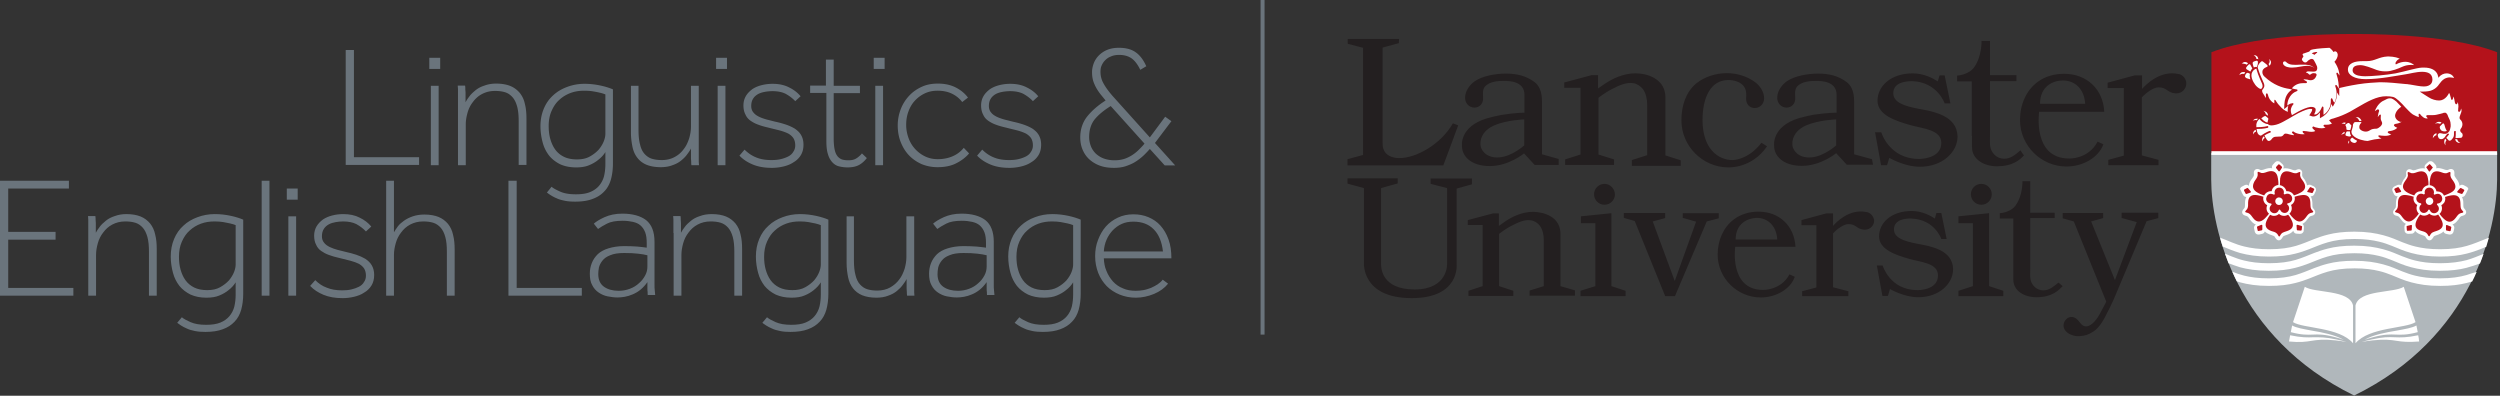 <svg version="1.1" id="Layer_1" xmlns="http://www.w3.org/2000/svg" x="0" y="0" viewBox="0 0 1124.5 178" preserveAspectRatio="xMinYMid meet" xml:space="preserve"><rect x="0" y="0" width="1124.5" height="178" fill="#333333" stroke="none"/><style>.st1{fill:#b4121b}.st2{fill:#fff}.st4{fill:#6a747c}</style><path d="M1123.2 68.8v11.9c0 22.1-10.9 71.1-64.3 97.2-53.4-26.1-64.3-75.1-64.3-97.2V68.8h128.6z" fill="#b0b7bb"/><path class="st1" d="M1058.9 15.3s41.9-.6 64.3 8.2v45.3H994.7V23.5c22.3-8.8 64.2-8.2 64.2-8.2"/><path class="st2" d="M1008.6 28.6c-.1 0-.2 0-.3.1.1-.1.2-.3.4-.4.3-.2.6-.4 1.1-.4.4 0 .9.1 1.4.6-.1 0-.2.1-.2.2-.2.1-.3.3-.5.4-.2-.2-.6-.4-1.3-.4-.2-.2-.4-.2-.6-.1zm1.3 3.9c-.3-.1-.6-.1-.9-.1-.7 0-1.1.3-1.4.7-.2.3-.3.5-.4.7.1-.1.2-.1.3-.2.5-.3.9-.4 1.3-.4.2 0 .4 0 .6.1.2-.4.5-.7.5-.8zm.5-2.2c0 .1-.1.1-.1.1V30.7c0 .2.1.4.3.5.4.2 1.1.7 1.6 1 .2-.5.5-1 .9-1.4l-.9-1.7-.1-.1c-.1-.1-.2-.1-.3-.1-.1 0-.3 0-.4.2-.5.4-.8.9-1 1.2zm3.2 29c-.2.4-.2.8-.2 1.1v.1c0-.1.1-.1.1-.2.3-.6.8-1 1.3-1.1-.1-.3-.1-.6-.2-.8-.6.2-.8.6-1 .9zm1.7-20.2c.8.7 1.3.9 1.6.9.2 0 .3-.1.4-.2.1-.1.2-.3.3-.5.1-.2.1-.4.1-.6 0-.4-.1-.8-.2-1-.1-.2-2-4.4-2.4-6.1-.1-.2-.1-.5-.1-.6l-.1-.1h-.1c-.1 0-.3.1-.5.2-1.1.7-1.6 1.7-1.6 2.8 0 1.9 1.5 4.3 2.6 5.2zm-3.3-5.7v-.2c0-.1-.7-.4-.8-.4-.3-.1-.6 0-.8.2-.2.2-.6.8-.6 1.3 0 .2 0 .3.2.5.1.1.3.3.6.4.6.2 1.1.3 1.6.5-.2-.6-.3-1.3-.3-1.9.1-.2.1-.3.1-.4zm2.9-6.9h.2c.3 0 .6.1.7.2-.1-.8-.4-1.3-.7-1.5-.4-.3-.8-.4-1.2-.4h-.2c.1.1.2.1.3.2.7.5.9 1.1.9 1.5zm-1.6 2.3c.1.3.1.5.2.8 0 .1.3.8.3.8s.1 0 .1-.1c.3-.2.5-.2.8-.2.1 0 .3 0 .4.1.1-.2.2-.5.3-.8.1-.3.2-.7.2-.9v-.4c0-.2 0-.4-.1-.6-.1-.1-.2-.2-.5-.2-.1 0-.2 0-.4.1-.5.1-1.1.3-1.3.7-.1.1-.1.4 0 .7zm7.6.8c.4-.6.6-1.1.6-1.5 0-.5-.2-.8-.4-1.1-.1-.2-.3-.3-.4-.4 0 .1 0 .2.1.3 0 .2.1.4.1.6 0 .7-.3 1.1-.5 1.3.1.3.3.5.5.8zm14.5-2.9c0-.3.2-.6.3-.7.2-.3.5-.5.3-.9-.1-.2-.3-.3-.3-.6 0-.1.1-.2.2-.3.1-.1.3-.2.5-.2.6-.2 2.3-.8 2.3-.8.2-.2.2-.3.4-.5s.6-.4 1.3-.5c1.8-.4 6.8-.7 7.3-.7.1 0 .3.1.5.3.3.2.6.6.9.9.1.2.2.3.3.4.1.1.1.2.1.2l.1.1.1-.1s.1-.1.2-.1.2-.1.4-.1.4 0 .6.2c.2.1.4.4.5.8.1.2.1.4.1.6 0 1.2-.8 2.4-1.4 3l-.1.1.1.1c1.9 2.7 2.2 5.3 2.2 6.1l-.6-.9s-.1-.1-.1-.2c-.1-.1-.2-.2-.3-.2h-.1c-.1 0-.2 0-.2.1-.1.1-.1.2-.1.3 0 .1 0 .2.1.4.8 2.4 1 4.9 1 6.3v.1c-.3-.5-.8-1.3-.8-1.3-.2-.3-.3-.4-.5-.4-.1 0-.2 0-.2.1-.1.1-.1.2-.1.3v.2c.4 1.1.6 2.2.6 3.1 0 1.3-.3 2.4-.5 3.2-.1.4-.3.7-.4.9 0 .1-.1.1-.1.2-.1-.1-.2-.3-.3-.4-.2-.3-.4-.8-.5-1.1-.1-.2-.1-.3-.2-.4-.1-.1-.2-.1-.3-.1-.1 0-.2.1-.2.2s-.1.2-.1.3V45.6c0 2.2-.9 3.7-1.7 4.7-.4.5-.9.8-1.2 1.1-.2.1-.3.2-.4.2v-3.1c0-.1 0-.3-.1-.4-.1-.1-.2-.2-.3-.2-.1 0-.1 0-.2.1s-.1.1-.1.2c-.6 1.4-1.2 2.3-1.8 2.7-.5.5-1 .6-1.3.6-.2 0-.3 0-.4-.1.1-.1.2-.3.3-.6.2-.4.4-.9.4-1.4 0-.3-.1-.7-.4-.9-.3-.2-.7-.4-1.4-.4h-.6c-1.5.2-3.6 1.1-5.3 2-1.5.8-2.7 1.5-3 1.7-.3-.7-.5-1.4-.5-2 0-.9.3-1.6.5-2 .1-.2.3-.4.4-.6l.1-.1.1-.1c.1-.1.1-.2.1-.3 0-.1 0-.2-.1-.2-.1-.1-.2-.1-.3-.1-.8.1-1.3.3-1.7.6-.3.2-.5.4-.7.5.1-2.4 1-3.9 1.9-4.9.9-1 1.9-1.4 2.2-1.5.2-.1.3-.2.4-.2.1-.1.1-.2.1-.3v-.1c0-.1-.1-.1-.1-.2-.1-.1-.3-.1-.4-.1 0 0-.5-.1-1.1-.2-.3-.1-.5-.1-.7-.2-.1 0-.1 0-.2-.1 1.6-2 3.8-2.3 5-2.3h1.2c.2 0 .3 0 .4-.1.1-.1.2-.2.2-.3 0-.1-.1-.2-.1-.3l-.1-.1c-.1 0-.3-.2-.9-.5-.2-.1-.3-.2-.4-.3l-.1-.1h.7c.4 0 .8.1 1 .1.6.2 1.1.3 1.5.3.8 0 1.4-.3 1.8-.7.4-.4.6-.8.7-1.1.1-.2.2-.4.2-.6 0-.4-.2-.6-.5-.7-.2 0-.5-.1-.8-.1-.4 0-.8.1-1.2.4-.2.2-.4.3-.5.3h-.2l-.8-.7c-.3-.1-.5-.2-.6-.2l-.1-.1v-.1l.1-.1c.4-.3.7-.3 1-.3.4 0 .9.1 1.8.1h.5c.7 0 1.1-.2 1.3-.5.2-.3.3-.7.3-1 0-.4-.1-.8-.1-.8s-.5-1.3-1.4-2.8c-.2-.4-.6-.6-1-.6-.5 0-1 .3-1.4.6-.4.3-.6.5-.6.6-.3.3-.6.4-.9.4-.3 0-.6-.1-.9-.4-.4-.4-.6-.7-.6-1zm4.8-2.5c.2.1.5.2.7.4l.1.1.1-.1s.3-.2.6-.5c.1-.1.6-.4.6-.6 0-.3-1.4 0-1.6.1-.2.1-.4.1-.5.2-.1 0-.1.1-.1.1h-.1c-.4.2.1.2.2.3zm-24.4 7.1c.3 1.2 1.5 4 2.1 5.3.2.4.3.7.3.7s.3.6.3 1.3c0 .3-.1.7-.3 1-.3.4-.5.7-.5.7s0 .1-.1.1c-.1.1-.1.3-.1.5s.1.5.2.8c0 0 .2.4.5.8s.6 1 .7 1.2c.1.1.1.2.2.2l.1.1v-.1-.4-.2-.9c0-.2.2-.4.4-.4s.3.1.4.3c.1.2.1.6.3.9v.1c0 .1.1.2.1.3.1.3.3.6.5 1 .5.7 1.2 1.5 2.1 1.9v-.3-.9-.1-.2c0-.1.1-.1.2-.1s.1 0 .2.1c.1 0 .1.1.1.1l.1.1s.1.1.1.2c.1.1.2.3.4.6.3.5.8 1.1 1.4 1.7 1 1.2 2.4 2.3 3.6 2.6-.1-.3-.1-.7-.1-1 0-.7.1-1.3.4-1.9l-.3.3-1.7 1.4.1-2.2c.1-2.2.8-4.1 2.1-5.5.4-.4.9-.8 1.4-1.1-.2 0-.4-.1-.5-.1-.1 0-.2 0-.2-.1l-.5-.1c-2.9-.4-7.2-1.7-11.2-5.5-.5-.4-1-1.2-1-2.1 0-.4.1-.9.5-1.3.3-.4.9-.8 1.7-1.1l.1-.1c.1-.1.1-.1.1-.2s-.1-.4-.6-.8c-.7-.5-1.1-.9-1.4-1.1-.3-.2-.5-.3-.5-.3s-.2 0-.4.2c-.4.3-1.6 1.4-1.6 2.7.2.5.2.7.3.9zm4.5 22.3c0-.2 0-.4-.3-.6-.2-.2-.5-.4-.7-.6-.2-.1-.3-.2-.3-.2h-.1c-.1 0-.2 0-.4.1 0 0-.1 0-.2.1-.1 0-.2.1-.3.2-.2.1-.5.3-.9.6l.2.2c.4.5 1 1 1.7 1.4.3.2.7.3 1 .3v-.4c.1-.6.3-1.1.3-1.1zm-5.2-.2c-.6 0-1.1.2-1.4.5l-.4.4c.1 0 .1-.1.2-.1.3-.1.7-.2.9-.2.3 0 .5 0 .7.1.2-.2.3-.5.6-.7h-.6zm4-3.2c-.4-.2-.8-.3-1.1-.4.1 0 .1.1.2.1.8.6.9 1.2 1 1.6h.2l.8.6c-.1-1-.5-1.6-1.1-1.9zm78.4 5.5c.2-.1.3-.2.5-.4.1-.1.2-.1.2-.2-.4-.2-.8-.3-1.1-.3-.6 0-1 .2-1.4.5-.2.1-.3.3-.4.4.1 0 .1-.1.2-.1.3-.1.6-.2.9-.2.6.1.9.2 1.1.3zm-.1 1.6c0 .4.3 1 .6 1.3.2.2.5.3.8.4.3.1.6.1 1 .1.3 0 .9-.1.7-.5-.2-.2-.3-.3-.4-.6-.1-.2-.2-.5-.3-.8-.1-.4-.2-.7-.3-1.1 0-.1-.1-.3-.2-.4-.1-.1-.2-.2-.3-.2-.1 0-.2 0-.4.2-.6.6-.7.8-1 1-.2.3-.2.4-.2.6zm-2.8 3.6c-.3.4-.3.9-.3 1.3 0-.1.1-.1.1-.2.5-.8 1.1-1.1 1.5-1.2v-.4c0-.2 0-.3.1-.5-.8.2-1.2.6-1.4 1zm-33.4-6.5h1c-.2-.7-.6-1.1-1-1.4-.4-.3-.9-.3-1.3-.3h-.3c.1 0 .1.1.2.1.9.4 1.2 1.1 1.3 1.4l.1.2zm38.8 8.2c-.1-.1-.1-.2-.2-.2-.3.5-.4 1-.4 1.4 0 .8.4 1.3.7 1.6 0-.1 0-.1-.1-.2-.1-.3-.1-.5-.1-.7 0-.6.2-1 .4-1.2l.1-.2-.1-.1c0-.2-.2-.3-.3-.4zm5.3.2v-.2h-1c.2.8.6 1.2 1 1.4.5.3.9.3 1.3.3h.1c-.1 0-.1-.1-.2-.1-.9-.4-1.1-1.1-1.2-1.4zm-87.1-1.5c-.5.5-.7 1.1-.7 1.6 0 .3 0 .5.1.7 0-.1 0-.1.1-.2.2-.7.6-1.1 1-1.4-.1-.2-.2-.3-.3-.4-.1-.1-.1-.2-.2-.3zm36.4-6.2c-.6 0-1.1.3-1.4.5h.5c.3 0 .6.1.9.2.2-.2.4-.4.6-.5-.2-.1-.4-.2-.6-.2zm.8 2.9v.1c0 .1 0 .1.1.2s.3.1.7.2h.5c.2 0 .4 0 .5-.1 0-.1.1-.2.1-.4.1-.3.2-.5.2-.7 0-.2.1-.4.1-.6v-.4c-.3-.2-.7-.6-.8-.8-.1-.1-.3-.2-.5-.2-.1 0-.3 0-.5.2-.2.1-.4.3-.6.4-.2.1-.2.3-.2.4 0 .1 0 .2.1.3.2.4.3.7.3.9v.5zm51.4 1.3c-.1-.2-.2-.4-.2-.6 0-.5.3-.9.6-1.3 0 0 .1-.1.1-.2.2-.4.3-.8.3-1.3 0-.6-.2-1.5-1.1-2.3 0 0-.2-.2-.2-.6 0-.3.1-.8.4-1.5.2-.6.5-1.2.5-1.8 0-.3-.1-.6-.2-.9-.1.5-.3 1.5-.9 1.5-.5 0-.5-.6-.4-1V49c0-.3.1-.7.1-1.1 0-.6-.1-1.3-.3-2-.1.4-.2.8-.4.9-.1.1-.2.1-.3.1-.1 0-.3-.1-.3-.2-.1-.1-.1-.2-.2-.3-.1-.2-.1-.4-.1-.4s-.1-.5-.2-1.1c-.1-.6-.3-1.2-.5-1.5 0 .2-.1.5-.1.7-.1.3-.1.8-.5.8-.3.1-.4-.2-.4-.4-.1-.3-.1-.6-.2-.8-.1-.4-.3-1-.4-1.4-.1-.2-.2-.4-.3-.5 0 0 0 .1-.1.2-.1.2-.2.4-.4.7-.3.5-.8 1.1-1.3 1.5-1.1.9-2.1 1-2.8 1-1.2 0-3.1-.4-4.7-1.5-.9-.6-2.6-1.6-3.6-2.3l-.3-.2H1089.8c1.6 0 3.4-.2 4.5-.8 1.4-.7 2.2-1.6 2.8-2.5.7-.9 1.3-1.8 2.5-2.5.8-.4 1.6-.6 2.3-.6.9 0 1.6.2 1.9.3-.3-1.1-1.6-2.1-3.3-2.1-1.2 0-2.5.5-3.6 1.8l-.2.2v-.3-.1c0-.1 0-.3-.1-.5-.1-.4-.3-1-.7-1.5-.8-1.1-2.4-2.2-5.6-2.2h-.8c-2.6.1-7.5 1.7-12 2.6-4.4.8-10.9 1.3-13.7 1.3-1 0-2.1-.1-3-.3-.9-.2-1.7-.6-2.1-1.1-.3-.3-.5-.8-.5-1.3 0-1 .5-1.6 1.2-1.9.7-.3 1.5-.4 2.2-.4 2.1 0 5.1 1.3 7.5 2.2 1.7.6 3.3.6 4.2.6 2.4 0 5.6-1.3 7.1-2 1.2-.5 2.3-.9 4.1-.9.4 0 .9 0 1.4.1-.7-.7-2.1-1.5-4-1.5-1.2 0-2.6.3-4.1 1.1l-.1.1-.1-.1c-.1-.1-.1-.3-.1-.4 0-.4.2-.8.6-1.2.3-.4.8-.7 1.3-.9-.4-.2-1-.4-1.7-.6-.9-.2-2.1-.4-3.3-.4h-.4c-2.1.1-3.4.6-4.8 1.1-1.4.5-2.7 1-4.6 1h-1.7c-1.9 0-3.6.2-4.8.8-1.2.6-2 1.5-2 3 0 1.3.7 2.3 2.1 3.1 1.4.8 3.4 1.2 5.8 1.2h.2c6.2 0 13.5-1.5 18-2.2 1.5-.2 4.6-1.1 7.3-1.1 1.2 0 2.4.2 3.2.7.8.5 1.4 1.4 1.4 2.7 0 .6-.1 1.4-.7 2.1-.6.6-1.5 1.1-3.1 1.1-1.8 0-3.9-.5-6.4-.9h-.2c-.5-.1-1.1-.2-1.7-.2-3.6-.4-8.3-.8-11-.8h-.7c-2 .1-5.9.3-9.6.9-3.8.6-7.3 1.4-8.5 1.7v3.6l-1-1.6v.2c0 1.5-.3 2.7-.6 3.5-.2.5-.3.8-.4 1 0 .1-.1.1-.1.2l-.8 1.5-.7-1.2c-.2 1.5-.9 2.8-1.9 4-.2.3-.7.7-1.2 1.1l-.1.1c-.2.1-.3.2-.4.3l-1.5.9v-2.6c-.3.4-.6.7-.9 1-.6.5-1.3.8-2 .8-.2 0-.5 0-.7-.1l-1.2-.4.7-1.1c.1-.1.2-.3.3-.5.3-.5.3-.8.3-1v-.2c-.1-.1-.3-.1-.7-.1h-.5c-.8.1-2.2.5-5 1.9-1.4.7-2.8 1.6-4.2 2.4l-2.7 1.5c-1.3.7-2.7 1.3-4.1 1.5-.4.1-.8.1-1.2.1-.6 0-1.2-.2-1.5-.6-.6 0-1.2-.2-1.7-.5-.6-.3-1.1-.7-1.4-1-.3-.3-.5-.5-.7-.8-.7.6-1.3 1.5-1.4 2.5V57.2h.4c2.8 0 4.4-.4 4.5-.5h.1c.2 0 .3.1.4.3v.1c0 .2-.1.3-.3.4 0 0-1.7.5-4.7.5h-.3c.1.8.3 1.6.6 2.1.4.7 1.1.9 1.3.9h.1c2.3-1.6 3.8-2.1 3.9-2.1h.1c.2 0 .3.1.4.3v.1c0 .2-.1.3-.3.4h-.1c-.1 0-.2.1-.3.1-.2.1-.6.3-1.1.5-.3.2-.6.4-1 .6v.1c0 .1 0 .2.1.3.3.5.7 1.2.9 1.5.2.3.5.6.9.6s.9-.2 1.5-1.1c.4-.4.8-.8 1.7-.8l2.1-.1h.1c.1 0 .2 0 .4-.1.3-.1.6-.3.8-.6.1-.2.3-.4.5-.5.2-.1.3-.1.6-.1.4 0 .8.1 1.4.3.9.2 1.6.4 2 .4.2 0 .3 0 .3-.1l-.2-.2-.6-.6c-.1-.1-.2-.3-.2-.4 0-.1 0-.2.1-.2.1-.1.3-.2.4-.2.1 0 .3.1.3.1.1.1.2.1.2.2.9.6 2.5 1 3.8 1 .4 0 .7 0 1-.1-.2-.1-.6-.3-.8-.6-.1-.1-.2-.3-.2-.4 0-.1 0-.2.1-.3.1-.1.3-.1.4-.1.4 0 .9.1.9.1h.2c.1 0 .4.1.6.1.5.1 1.2.2 1.8.2.7 0 1.3-.1 1.7-.4-.7-.6-1.1-1.1-1.1-1.1s-.2-.1-.2-.4c0-.1 0-.2.1-.3.1-.1.2-.2.3-.2.3 0 .5.1.5.2 0 0 .1 0 .3.1.2.1.4.1.8.2.6.2 1.4.3 2.2.3.6 0 1.2-.1 1.7-.4-.5-.2-.8-.5-.8-.5s-.1-.1-.1-.3c0-.1 0-.1.1-.2s.2-.2.3-.2h1.2c1.2 0 1.9-.4 2.2-.5l-1.3-1.5c.1-.1.5-.3.5-.3l.6-.3c.5-.1 1.2-.3 2-.6 1.7-.5 3.9-1.4 6.2-2.6 4.5-2.5 8.9-5.5 13.2-6.6 1.1-.3 2.2-.4 3.2-.4 1.2 0 2.3.1 3.1.3.8.2 1.7.9 2.7 1.8 1 .9 2 2 2.9 3 1 1.1 1.9 1.9 2.2 2.2l.2.2s.1.1.4.3c.2.2.5.4.9.6.7.4 1.6.8 2.3 1 0-.3-.4-1.9.3-1.5.3.1.5.4.7.7.3.3.6.5.9.8.5.4 1.1.6 1.6.6.2 0 .3 0 .5-.1-.3-.4-.6-.7-.6-.7s-.1-.1-.1-.3c0-.1.1-.2.2-.3.1-.1.3-.1.6-.1h1.3c.8 0 1.8 0 2.6-.2 1.2-.2 2.3-.6 2.8-.7l.2-.1s.3-.1.7-.1c.2 0 .4 0 .6.2.3.2.4.5.6.8.1.3.2.6.3.8.4.9 1.1 1.9 1.1 3.6v.8c-.1.4-.2 1.4-.6 2.1-.8 1.1-1.6 1.2-1.7 1.2h-.9c-.6-.1-1.1-.3-1.6-.3-.1 0-.2 0-.4.1-.5.2-.6.6-.6.9 0 .4.2.8.3.9v.1c0 .1.1.2.2.3.2.2.5.4 1 .4h.2c.4 0 .8-.3 1.1-.5.3-.3.5-.6.6-.7v-.1l.8-1 .1-.1c.1 0 .1-.1.3-.1h.2c.1.1.2.2.2.3v.2c0 .1 0 .1-.1.1l-.2.2c-.1.1-.2.3-.3.4-.2.3-.5.6-.5.6v.1c0 .1 0 .2.2.3l.6.6c.1.2.3.4.5.4.5.1 1-.4 1.3-.8.2-.3.5-.6.6-.9.2-.5.2-1 .2-1.4v-.6-.2-.1c0-.1 0-.2.1-.2.1-.1.1-.1.3-.2h.1c.2 0 .3.1.3.2V60.8c0 .4-.1.8-.1 1v.2l.1.1h.3l1.8-.1c.1 0 .3 0 .5-.1s.4-.4.5-.8v-.3c0-.4-.1-.6-.2-.8-.4-.4-.6-.5-.7-.7zm-26.7-4.4c-.4-.1-.9-.2-1.3-.5-.9-.5-1.5-1.5-1.5-2.3 0-.8.5-1.9 1.2-2.7.5-.6 1.1-1 1.6-1.4 0 0-2-2.1-2.2-2.3-.7-.6-1.4-1.1-2.2-1.4-.9-.2-1.8 0-2.6.5-.5.3-1.1.5-1.6.8-2 1.3-3 3.5-3.3 4.4.1-.1.2-.1.3-.2.3-.2.7-.5.9-.6h.2c.2 0 .3.1.4.2.1.1.1.2.1.3v.3s0 .1-.1.3c-.1.2-.1.4-.2.7-.1.5-.2 1.1-.3 1.7.4-.6.8-1 .8-1l.1-.1c.1 0 .1-.1.2-.1s.1 0 .2.1c0 0 .1.1.1.2v.2c0 .8-.2 1.5.2 2.3.3.6.6 1.1.2 1.8-.3.6-.9 1.1-1.4 1.4-.3.2-.7.4-1.2.4-.4 0-1.1 0-1.7.2-.7.2-1.3.8-2.1 1-.2 0-.5.1-.7.1-.9 0-1.9-.3-2.6-1-.3-.3-.4-.7-.4-1.1 0-1 .8-1.8.9-1.8v-.1V54.9h-2.5s-.5 0-.8.3c0 0-.1.1-.1.2-.1.1-.2.3-.3.5-.1.3 0 .8-.2 1.4-.1.6-.4 1.2-.5 1.7v.3c0 .6.3 1.2.5 1.4.8 1 2.2 1.7 3.5 2.1 1.3.4 2.6.6 3.1.6h.2c.2 0 2.2-.6 3-.7.7-.1 2.4-.3 3.2-.4l-1.1-.6s-.1 0-.1-.1c-.1-.1-.1-.2-.2-.3v-.2c0-.1.1-.2.2-.2h.4s.3 0 .7.1c.4 0 1 .1 1.6.1.4 0 .9 0 1.3-.1.9-.1 1.4-.5 1.6-.7h-.2c-.2 0-.4-.1-.5-.1l-.6-.3c-.1 0-.1-.1-.2-.2s-.1-.2-.1-.3c0-.1.1-.2.1-.2.1 0 .1-.1.2-.1s.2-.1.2-.1.3 0 .8-.1 1-.2 1.4-.4c.6-.2 1.3-.7 1.6-1-.1 0-.2-.1-.4-.2-.3-.1-.7-.3-.9-.6l-.1-.1c-.1-.1-.1-.2-.1-.3v-.1c0-.1.1-.1.1-.2.1 0 .1-.1.2-.1s.2-.1.2-.1.1 0 .3-.1c.2 0 .4-.1.6-.1.5-.1 1.1-.3 1.5-.5.2-.1.4-.3.5-.4h-.1c.3.2.2.2 0 .2zm-26.6 5.2c-.2.2-.3.5-.4.6.1 0 .1-.1.2-.1.4-.3.8-.5 1.2-.5 0-.2.1-.3.1-.4v-.1c0-.1.1-.2.1-.3-.5.1-.9.4-1.2.8zm4.3 1.9l-.3.3-.2.2c0 .1-.1.2-.1.2v.3c0 .2 0 .3.2.5.1.2.4.4.8.6.3.1.6.2.8.2.4 0 .7-.2.9-.4.2-.2.2-.5.3-.6-.7-.3-1.4-.8-2-1.3-.2-.2-.3-.1-.4 0zm-.3-.9c-.2-.4-.5-.9-.5-1.7v-.3h-.8-.4c-.1 0-.2 0-.3.1-.1.1-.2.3-.3.6-.1.2-.2.5-.2.8 0 .1 0 .2.1.3.1.1.1.2.3.2.6.2 1 .3 1.4.3h.1c.1 0 .2 0 .3-.1.2 0 .3-.1.3-.2zm-.9 2.1c-.4.5-.5 1.2-.5 1.6 0-.1.1-.1.1-.2.2-.3.3-.5.5-.7-.1-.2-.1-.4-.1-.6-.1 0 0-.1 0-.1zm-29.3-33.9c.5.5 1.2.8 1.8.9.6.2 1.3.2 1.9.2 1.2 0 2.4-.2 3.5-.4s2.3-.4 3.4-.4 2.3.3 3.2 1c-.9-.8-2-1.3-3.2-1.4-1.2-.2-2.4-.1-3.5-.1-1.2.1-2.3.1-3.4 0s-2-.5-2.7-1.2l-.1-.1c-.4-.3-.9-.2-1.2.1-.2.5-.1 1 .3 1.4zM1030.4 149.4l.6-3c1.9 1.1 5.1 1.6 8.8 2.3 4.8.8 10.5 1.9 14.5 4.2-1-.4-2.2-.8-3.8-1.2-5.1-1.4-7.7-1.3-10.2-1.2-2.4.1-5 .2-9.9-1.1zm57.3 1.4c-5.2 1.1-7.9 1-10.5.9-2.7-.1-5.2-.2-10.5 1-1.9.4-3.4.8-4.5 1.2 1.2-.3 2.9-.6 5-.8 5.5-.6 8.2-.2 10.8.2 2.5.4 5.1.7 10.1.3 0-.9-.2-1.9-.4-2.8zm-24.2 2.1c1-.4 2.2-.8 3.8-1.2 5.1-1.4 7.7-1.3 10.3-1.2 2.5.1 5 .2 9.9-1.1l-.6-3c-1.9 1.1-5.1 1.6-8.8 2.3-4.8.8-10.6 1.8-14.6 4.2zm-22.9-1.2c-2.6.1-5.3.2-10.5-.9-.2.9-.3 1.8-.5 2.8 5.1.5 7.7.1 10.1-.3 2.6-.4 5.3-.8 10.8-.2 2.1.2 3.8.5 5 .8-1.1-.4-2.6-.8-4.5-1.2-5.1-1.1-7.7-1-10.4-1zm-3.9-22.7l-5.3 15.9c4.5 2.9 20.9 2.2 27 9.5v-17c-1.6-7.2-17.3-5.5-21.7-8.4zm44.5 0c-4.5 2.9-20.1 1.2-21.7 8.4v17c6.2-7.3 22.6-6.6 27-9.5l-5.3-15.9zM1008.3 86.5l.7 1.3c.3.5.8.8 1.4.8-.3.6-.6 1.5-.6 2.6v.6c0 .5 0 1.3-.2 1.7-.1.1-.2.3-.4.5-.3.4-.9 1-.6 1.9.3.9 1.1 1 1.6 1.2.2 0 .4.1.6.2.4.2.8.8 1.1 1.3.1.2.2.3.4.5.7.9 1.5 1.6 2.4 1.9-.6.3-1 1.1-.8 1.8l.3 1.4c.2.8.8 1.3 1.6 1.3h.3l1.4-.3c.6-.1 1.1-.6 1.2-1.1.6.6 1.3 1 2.3 1.4.2.1.4.1.6.2.5.2 1.3.4 1.5.7.1.1.2.3.3.5.3.4.7 1.2 1.6 1.2.9 0 1.3-.8 1.6-1.2.1-.2.2-.4.3-.5.3-.3 1-.5 1.5-.7.2-.1.4-.1.6-.2 1.1-.4 2-1 2.5-1.7.1.3.2.5.3.7.3.3.7.6 1.1.6l1.5.1h.2c.8 0 1.6-.6 1.6-1.5l.1-1.5c0-.4-.1-.9-.4-1.2l-.3-.3c.7-.3 1.4-.9 2-1.7.1-.2.2-.3.4-.5.3-.4.8-1.1 1.1-1.2.2-.1.4-.1.6-.2.5-.1 1.4-.3 1.6-1.2.3-.9-.3-1.5-.6-1.9-.1-.2-.3-.3-.4-.5-.2-.3-.2-1.2-.2-1.7v-.6c-.1-1.3-.3-2.2-.8-2.9h.2c.7 0 1.2-.4 1.5-1l.6-1.3c.2-.4.2-.9 0-1.3s-.5-.7-.9-.9l-1.3-.6c-.2-.1-.4-.1-.7-.1-.4 0-.7.1-1 .3-.1-.8-.5-1.6-1-2.5-.1-.2-.2-.3-.4-.5-.3-.4-.8-1.1-.8-1.5v-.6c.1-.5.1-1.4-.6-1.9l-.1.1.1-.1c-.3-.2-.6-.3-.9-.3-.4 0-.8.2-1.1.3-.2.1-.4.2-.6.2h-.2c-.4 0-1-.2-1.5-.4-.2-.1-.4-.1-.6-.2-.7-.2-1.3-.3-1.9-.3-.3 0-.7 0-1.1.1.1-.2.2-.5.2-.8 0-.4-.2-.8-.5-1.1l-1.1-1c-.3-.3-.7-.4-1.1-.4-.5 0-.9.2-1.2.5l-1 1.1c-.4.5-.5 1.1-.3 1.6-.3 0-.5-.1-.8-.1-.6 0-1.2.1-1.9.3-.2.1-.4.1-.6.2-.5.2-1.1.4-1.5.4h-.2c-.2 0-.4-.1-.6-.2-.3-.2-.7-.3-1.1-.3-.3 0-.6.1-.9.3-.7.5-.7 1.4-.6 1.9v.6c0 .4-.5 1-.8 1.5-.1.2-.3.3-.4.5-.7 1-1 1.9-1.1 2.8-.3-.3-.7-.5-1.1-.5-.3 0-.6.1-.8.2l-1.3.7c-.4.2-.6.6-.8 1 .5.6.6 1.1.8 1.5"/><path class="st2" d="M1025.1 83.2c1.6 0 3 1.2 3.3 2.7h.4c1.5 0 2.8.9 3.2 2.3.5 1.5-.2 3.2-1.5 4 .3.6.4 1.3.3 2-.1.9-.6 1.7-1.4 2.2-.6.4-1.3.6-2 .6-.8 0-1.7-.3-2.3-.9-.6.6-1.5.9-2.3.9-.7 0-1.4-.2-2-.6-1.3-1-1.7-2.7-1.1-4.1-.6-.3-1.1-.8-1.4-1.4-.4-.8-.5-1.7-.2-2.6.5-1.4 1.7-2.3 3.2-2.3h.4c.1-.7.4-1.3.9-1.8.8-.6 1.6-1 2.5-1"/><path class="st1" d="M1025.5 83.3c1.4.2 2.6 1.3 2.9 2.7h.4c1.3 0 2.5.8 3 1.9 1.1-.3 2.1-.8 2.7-1.1 2.7-1.3 2.9-3.1 1.5-5.2-.4-.6-1.3-1.6-1.4-2.6-.1-.7.2-1.4 0-1.6-.3-.2-.9.3-1.6.5-.9.2-2.1-.3-2.9-.6-2.4-.7-4 0-4.5 3 0 .7-.1 1.8-.1 3m-.6-6.3c.2.1.4.1.5 0l1-1.5c.1-.2.1-.4 0-.5l-1.1-1c-.2-.1-.4-.1-.5 0l-1 1.1c-.1.2-.1.4 0 .5l1.1 1.4zm-9.2 9.8c.6.3 1.6.8 2.7 1.1.6-1.1 1.7-1.9 3-1.9h.4c.1-.7.4-1.3.9-1.8.6-.6 1.3-.9 2.1-1 .1-1.2-.1-2.3-.2-3-.4-2.9-2.1-3.7-4.5-3-.7.2-1.9.8-2.9.6-.7-.2-1.3-.6-1.6-.5-.3.2 0 .9-.1 1.6-.1 1-1 1.9-1.4 2.6-1.2 2.2-1 3.9 1.6 5.3m-6.3-1l.7 1.3c.1.2.3.2.5.1l1.7-.6c.2-.1.2-.3.1-.5l-1.2-1.4c-.1-.2-.3-.2-.5-.1l-1.3.7c0 .1-.1.3 0 .5m28.6.6l1.8.4c.2.1.4 0 .5-.2l.6-1.3c.1-.2 0-.4-.2-.5l-1.3-.6c-.2-.1-.4 0-.5.2l-1 1.5c-.2.2-.1.5.1.5m-20.4 15c0-.2-.2-.3-.4-.3l-1.7.7c-.2 0-.3.2-.3.4l.3 1.4c0 .2.2.3.4.3l1.4-.3c.2 0 .3-.2.3-.4v-1.8zm21.6-10.3c-.1-2.5-1.3-3.8-4.2-3.3-.7.1-1.8.3-2.9.7.4 1.5-.3 3-1.6 3.7.3.6.4 1.3.3 2-.1.7-.5 1.4-1 1.9.6.9 1.4 1.7 1.8 2.1 2.1 2.1 3.8 1.8 5.4-.2.5-.6 1.1-1.7 2-2.1.7-.3 1.4-.2 1.5-.6.1-.3-.6-.7-.9-1.3-.5-.8-.3-2.1-.4-2.9m-19.4 1.2c-.6-.3-1.1-.8-1.4-1.4-.4-.7-.5-1.6-.3-2.4-1.1-.4-2.1-.6-2.7-.7-2.9-.5-4.1.8-4.2 3.3 0 .8.1 2.1-.4 2.9-.4.6-1 1-.9 1.3.1.3.9.3 1.5.6.9.4 1.5 1.5 2 2.1 1.5 2 3.3 2.3 5.4.2.4-.5 1.2-1.2 1.8-2.1-1.1-.9-1.4-2.4-.8-3.8m15.3 9.3l-1.7-.5c-.2 0-.4.1-.4.3l.1 1.8c0 .2.1.4.3.4l1.5.1c.2 0 .4-.1.4-.3l.2-1.5c-.1-.1-.2-.3-.4-.3m-4.4-2.7c1.4 2.6.5 4.2-1.9 5-.7.3-2 .5-2.6 1.2-.5.5-.7 1.3-1 1.3-.3 0-.5-.8-1-1.3-.6-.7-1.9-1-2.6-1.2-2.4-.9-3.2-2.4-1.9-5 .3-.6.8-1.5 1.4-2.3.5.3 1.1.5 1.7.5.9 0 1.7-.3 2.3-.9.6.6 1.4.9 2.3.9.6 0 1.2-.2 1.8-.5.8.8 1.2 1.8 1.5 2.3M1020.8 91.4c.2.1.4.1.6.1.1 0 .2.1.3.2.1.2.1.4-.1.5-.1.1-.2.2-.3.4-.7.9-.5 2.3.5 2.9.9.7 2.3.5 2.9-.5.1-.2.2-.3.3-.5 0-.1.1-.2.2-.2.2-.1.4 0 .5.2.1.2.1.3.2.4.7.9 2 1.2 2.9.5.9-.7 1.1-2 .5-2.9-.1-.2-.2-.3-.4-.4-.1-.1-.1-.2-.1-.3 0-.2.1-.4.3-.4.2 0 .3 0 .5-.1 1.1-.4 1.7-1.5 1.3-2.7-.4-1.1-1.5-1.7-2.6-1.4-.2.1-.4.1-.5.2-.1.1-.2.1-.3 0-.2-.1-.3-.3-.3-.4 0-.2.1-.3.1-.5 0-1.2-.9-2.1-2.1-2.1-1.2 0-2.1.9-2.1 2.1 0 .2 0 .4.1.6 0 .1 0 .2-.1.3-.1.2-.3.2-.5.1-.1-.1-.3-.2-.5-.2-1.1-.4-2.3.2-2.6 1.4-.5 1.1.1 2.3 1.3 2.7"/><path class="st2" d="M1023.4 90.5c0-.9.7-1.7 1.7-1.7.9 0 1.7.7 1.7 1.7 0 .9-.7 1.7-1.7 1.7s-1.7-.8-1.7-1.7M1109.5 86.5l-.7 1.3c-.3.5-.8.8-1.4.8.3.6.6 1.5.6 2.6v.6c0 .5 0 1.3.2 1.7.1.1.2.3.4.5.3.4.9 1 .6 1.9-.3.9-1.1 1-1.6 1.2-.2 0-.4.1-.6.2-.4.2-.8.8-1.1 1.3-.1.2-.2.3-.4.5-.7.9-1.5 1.6-2.4 1.9.6.3 1 1.1.8 1.8l-.3 1.4c-.2.8-.8 1.3-1.6 1.3h-.3l-1.4-.3c-.6-.1-1.1-.6-1.2-1.1-.6.6-1.3 1-2.3 1.4-.2.1-.4.1-.6.2-.5.2-1.3.4-1.5.7-.1.1-.2.3-.3.5-.3.4-.7 1.2-1.6 1.2-.9 0-1.3-.8-1.6-1.2-.1-.2-.2-.4-.3-.5-.3-.3-1-.5-1.5-.7-.2-.1-.4-.1-.6-.2-1.1-.4-2-1-2.5-1.7-.1.3-.2.5-.3.7-.3.3-.7.6-1.1.6l-1.5.1h-.2c-.8 0-1.6-.6-1.6-1.5l-.1-1.5c0-.4.1-.9.4-1.2l.3-.3c-.7-.3-1.4-.9-2-1.7-.1-.2-.2-.3-.4-.5-.3-.4-.8-1.1-1.1-1.2-.2-.1-.4-.1-.6-.2-.5-.1-1.4-.3-1.6-1.2-.3-.9.3-1.5.6-1.9.1-.2.3-.3.4-.5.2-.3.2-1.2.2-1.7v-.6c.1-1.3.3-2.2.8-2.9h-.2c-.7 0-1.2-.4-1.5-1l-.6-1.3c-.2-.4-.2-.9 0-1.3s.5-.7.9-.9l1.3-.6c.2-.1.4-.1.7-.1.4 0 .7.1 1 .3.1-.8.5-1.6 1-2.5.1-.2.2-.3.4-.5.3-.4.8-1.1.8-1.5v-.6c-.1-.5-.1-1.4.6-1.9l.1.1-.1-.1c.3-.2.6-.3.9-.3.4 0 .8.2 1.1.3.2.1.4.2.6.2h.2c.4 0 1-.2 1.5-.4.2-.1.4-.1.6-.2.7-.2 1.3-.3 1.9-.3.3 0 .7 0 1.1.1-.1-.2-.2-.5-.2-.8 0-.4.2-.8.5-1.1l1.1-1c.3-.3.7-.4 1.1-.4.5 0 .9.2 1.2.5l1 1.1c.4.5.5 1.1.3 1.6.3 0 .5-.1.8-.1.6 0 1.2.1 1.9.3.2.1.4.1.6.2.5.2 1.1.4 1.5.4h.2c.2 0 .4-.1.6-.2.3-.2.7-.3 1.1-.3.3 0 .6.1.9.3.7.5.6 1.4.6 1.9v.6c0 .4.5 1 .8 1.5.1.2.3.3.4.5.7 1 1 1.9 1.1 2.8.3-.3.7-.5 1.1-.5.3 0 .6.1.8.2l1.3.7c.4.2.7.6.8 1-.5.6-.5 1.1-.8 1.5"/><path class="st2" d="M1092.8 83.2c-1.6 0-3 1.2-3.3 2.7h-.4c-1.5 0-2.8.9-3.2 2.3-.5 1.5.2 3.2 1.5 4-.3.6-.4 1.3-.3 2 .1.9.6 1.7 1.4 2.2.6.4 1.3.6 2 .6.8 0 1.7-.3 2.3-.9.6.6 1.5.9 2.3.9.7 0 1.4-.2 2-.6 1.3-1 1.7-2.7 1.1-4.1.6-.3 1.1-.8 1.4-1.4.4-.8.5-1.7.2-2.6-.5-1.4-1.7-2.3-3.2-2.3h-.4c-.1-.7-.4-1.3-.9-1.8-.8-.6-1.6-1-2.5-1"/><path class="st1" d="M1092.3 83.3c.1-1.2-.1-2.3-.2-3-.4-2.9-2.1-3.7-4.5-3-.7.2-1.9.8-2.9.6-.7-.2-1.3-.6-1.6-.5-.3.2 0 .9 0 1.6-.1 1-1 1.9-1.4 2.6-1.4 2.1-1.2 3.8 1.5 5.2.6.3 1.6.8 2.7 1.1.6-1.2 1.7-1.9 3.1-1.9h.4c.3-1.5 1.5-2.5 2.9-2.7m1.8-7.7c.2-.1.2-.4 0-.5l-1-1.1c-.1-.2-.4-.2-.5 0l-1.1 1c-.2.1-.2.4 0 .5l1 1.5c.1.2.4.2.5 0l1.1-1.4zm8 11.2c2.7-1.3 2.9-3.1 1.5-5.2-.4-.6-1.3-1.6-1.4-2.6-.1-.7.2-1.4-.1-1.6-.3-.2-.9.3-1.6.5-.9.2-2.1-.3-2.9-.6-2.4-.7-4 0-4.5 3-.1.7-.3 1.8-.2 3 .8.1 1.5.4 2.1 1 .5.5.8 1.1.9 1.8h.4c1.3 0 2.5.7 3 1.9 1.3-.5 2.2-.9 2.8-1.2m6.3-1c.1-.2 0-.4-.1-.5l-1.3-.7c-.2-.1-.4 0-.5.1l-1.2 1.4c-.1.2 0 .4.1.5l1.7.6c.2.1.4 0 .5-.1l.8-1.3m-28.6.6c.2-.1.3-.3.2-.5l-1-1.5c-.1-.2-.3-.3-.5-.2l-1.3.6c-.2.1-.3.3-.2.5l.6 1.3c.1.2.3.3.5.2l1.7-.4m20.4 16.9c0 .2.1.4.3.4l1.4.3c.2 0 .4-.1.4-.3l.3-1.4c0-.2-.1-.4-.3-.4l-1.7-.7c-.2 0-.4.1-.4.3v1.8zm-21.6-12.2c0 .8.1 2.1-.4 2.9-.4.6-1 1-.9 1.3.1.3.9.3 1.5.6.9.4 1.5 1.5 2 2.1 1.6 2 3.3 2.3 5.4.2.5-.5 1.2-1.2 1.8-2.1-.5-.5-.9-1.2-1-1.9-.1-.7 0-1.4.3-2-1.3-.7-2-2.2-1.6-3.7-1.1-.4-2.2-.6-2.9-.7-2.9-.5-4.1.8-4.2 3.3m19.5 1.2c.6 1.3.3 2.9-.8 3.9.6.9 1.3 1.6 1.8 2.1 2.1 2.1 3.8 1.8 5.4-.2.5-.6 1.1-1.7 2-2.1.7-.3 1.4-.2 1.5-.6.1-.3-.6-.7-.9-1.3-.5-.8-.3-2.1-.4-2.9-.1-2.5-1.3-3.8-4.2-3.3-.6.1-1.7.3-2.7.7.2.8.1 1.6-.3 2.4-.4.5-.8 1-1.4 1.3m-15.3 9.3c-.2 0-.4.2-.3.4l.1 1.5c0 .2.2.4.4.3l1.5-.1c.2 0 .4-.2.3-.4l.1-1.8c0-.2-.2-.4-.4-.3l-1.7.4m4.3-2.7c.3-.6.8-1.5 1.5-2.4.5.3 1.1.5 1.8.5.8 0 1.7-.3 2.3-.9.6.6 1.5.9 2.3.9.6 0 1.2-.2 1.7-.5.7.9 1.1 1.7 1.4 2.3 1.4 2.6.5 4.2-1.9 5-.7.3-2 .5-2.6 1.2-.5.5-.7 1.3-1 1.3-.3 0-.5-.8-1-1.3-.6-.7-1.9-1-2.6-1.2-2.4-.7-3.2-2.2-1.9-4.9"/><path class="st1" d="M1097.1 91.4c-.2.1-.4.1-.6.1-.1 0-.2.1-.3.2-.1.2-.1.4.1.5.1.1.2.2.3.4.7.9.5 2.3-.5 2.9-.9.7-2.3.5-2.9-.5-.1-.2-.2-.3-.3-.5 0-.1-.1-.2-.2-.2-.2-.1-.4 0-.5.2-.1.2-.1.3-.2.4-.7.9-2 1.2-2.9.5-.9-.7-1.1-2-.5-2.9.1-.2.2-.3.4-.4.1-.1.1-.2.1-.3 0-.2-.1-.4-.3-.4-.2 0-.3 0-.5-.1-1.1-.4-1.7-1.5-1.3-2.7.4-1.1 1.5-1.7 2.6-1.4.2.1.4.1.5.2.1.1.2.1.3 0 .2-.1.3-.3.3-.4 0-.2-.1-.3-.1-.5 0-1.2.9-2.1 2.1-2.1 1.2 0 2.1.9 2.1 2.1 0 .2 0 .4-.1.6 0 .1 0 .2.1.3.1.2.3.2.5.1.1-.1.3-.2.5-.2 1.1-.4 2.3.2 2.6 1.4.4 1.1-.2 2.3-1.3 2.7"/><path class="st2" d="M1094.5 90.5c0-.9-.7-1.7-1.7-1.7-.9 0-1.7.7-1.7 1.7 0 .9.7 1.7 1.7 1.7.9 0 1.7-.8 1.7-1.7"/><path d="M756.3 54.1c0-6.6 2-12.7 6.7-16.6 3.6-2.9 8.7-4.6 13.7-4.6 4.8 0 9.1 1.5 12.4 3.8 0 0 4.4 2.8 4.4 7.6 0 2.4-1.9 4.3-4.2 4.3-2.3 0-4-1.8-3.9-4.3.1-1.2.2-3.2-.5-4.6-1.9-3.9-7.5-3.7-7.5-3.7-8.1 0-11.6 8.1-11.6 18 0 13.2 7.3 18 13.5 18 0 0 7 .1 13-7.8l2.5 1.6c-3.8 5.7-10.2 9.5-17.5 9.5-11.5-.1-21-9.6-21-21.2zM773 95.9h-16.1V98l6 1.7-9.6 26.7-9.9-26.8 5.6-1.5v-2.3h-18.6V98l4.9 1.4 13.7 33.8h4.4l14.3-33.6 5.4-1.4v-2.3zM655.3 84.8l6.8-1.9v-2.6h-18.6v2.4l7.4 1.9v34.1s.5 11.5-14.6 11.5-15.1-10-15.1-11.5V84.6l7.5-2.1v-2.3h-22.6v2.4l7.4 2v33.6s-1.2 15.9 21.5 15.9c21.6 0 20.2-15 20.2-15V84.8zm299.2 13.3l6.6 1.8-9.8 26.1-10.7-26.4 5.4-1.5v-2.3h-18.2v2.4l5 1.4 14.6 36.1c-1 1.8-1.9 3.5-2.8 5.3-1.1 2.1-3.5 5.6-6.1 5.8-2.5.2-3.1-2.8-5.1-3.8-3.5-1.9-6.8 2.8-4.4 5.7 1.2 1.5 3.2 2.3 5 2.5 2 .1 4.1-.2 5.9-1.1 1-.5 2-1.1 2.8-1.8 1.7-1.5 2.9-3.4 4-5.4 1.7-3.3 3.4-6.6 4.8-10 1.2-2.9 2.5-5.9 3.7-8.8 1.5-3.6 3-7.1 4.5-10.7l3.9-9.3c.6-1.5 1.3-3 1.9-4.5v-.1l5.3-1.4v-2.4h-16.5v2.4zM655.9 56.4l-2-.8-.4-.1c-5.6 9.7-16.7 15.6-24 15.6 0 0-7.6.4-7.6-6.4V21.4l7.3-2 .1-1.9h-23.1v2.2l6.9 1.8v48.2l-7 1.9v2.8h43.1l6.7-18zm55 13.1l-6.9 2.2v2.5h22v-2.5l-7-2.2V44c1.9-1.5 4-2.9 6.2-4 2.7-1.4 6.2-3.1 9.4-2.6 1.6.2 3.4 1.4 4.4 2.7 1.4 2 1.9 4.6 1.9 7v22.7L734 72v2.6h22v-2.5l-6.9-2.2V43.8c0-2.9-1-5.5-3.2-7.4-2.3-2-5.3-3-8.3-3.3-5.4-.6-10.6 1.3-15 4.1-1.3.8-2.5 1.7-3.8 2.6v-6h-2.9l-12.3 3.3v2.4h7.3v30zm29.9-.1v.1-.1zm-46.5 59.2v.1-.1zm7.6.1v-23.5c0-2.6-.9-5-2.9-6.8-2.1-1.8-4.9-2.7-7.6-3-4.9-.6-9.7 1.2-13.8 3.8-1.2.8-2.3 1.6-3.4 2.4V96h-2.7l-11.3 3v2.2h6.7v27.5l-6.4 2.1v2.3h20.2v-2.3l-6.4-2.1v-23.5c1.8-1.4 3.7-2.7 5.7-3.7 2.5-1.3 5.7-2.9 8.6-2.4 1.5.2 3.1 1.2 4 2.4 1.3 1.8 1.8 4.2 1.8 6.4v20.8l-6.4 2v2.3h20.4v-2.4l-6.5-1.9zm160.9-79.8c-6.2-1.2-11.2-2.8-11.2-7 0-5 6-5.4 8.5-5.4 11.4.4 14.6 10 14.6 10h2.6l-2.6-12.6h-2.3l-.8 2.7c-2-1.3-6.2-3.6-11.2-3.6-10.1 0-15.9 5.9-15.9 12.3 0 6.5 8.3 9.1 14.5 10.9 6 1.7 14.2 2.1 14.2 8.1 0 7.3-10 7.2-10 7.2-13.5 0-17-12-17-12h-2.8l2.7 14.8h2.7l1-3.3s6.7 4 13.8 4c10.1 0 16.9-6.6 16.9-13.6-.2-9.6-11.2-11.3-17.7-12.5zm56.3 81.7c-3.2 0-5.4-2.5-5.8-5.1-.2-1.1-.1-3.1-.1-5V98.1h11v-2.4h-11V81.5h-3.5s.2 6.3-3 10.8c-2.4 3.4-7.2 3.6-7.2 3.6v2.4h6.1v27.5c0 5 4.9 7.9 10.4 7.9 7.1 0 9.9-3.1 11.8-5l-1.9-1.6c-2.2 1.8-4.1 3.5-6.8 3.5zM887 61.2v5c0 5.4 5.3 8.6 11.2 8.6 7 0 10.1-2.7 12.2-4.9-.6-.7-1.1-1.5-1.6-2.3-2.3 2-4.4 3.8-7.3 3.8-3.5 0-5.8-2.7-6.3-5.5-.2-1.2-.1-3.4-.1-5.4v-24H907v-2.7h-11.9V18.4h-3.8s.2 6.8-3.2 11.7c-2.6 3.7-7.8 3.9-7.8 3.9v2.6h6.6v24.6zm21.6-7.2c0-7 2.8-13.4 8-17.2 3.4-2.5 7.4-3.6 11.9-3.6 10 0 17.5 6.8 18 17.1h-29.3s-3.1 21 13.5 21c0 0 8.6.4 12.8-7.6l2.6 1.2c-2.1 5.9-9.1 10-16.6 10-11.3 0-20.9-9.3-20.9-20.9zm9-7.3h20.3c-.3-6.3-4.3-10.5-10-10.5-4.6 0-10.3 2.7-10.3 10.5zM780.5 111s-2.8 19.4 12.5 19.4c0 0 8 .3 11.9-7l2.4 1.1c-1.9 5.5-8.4 9.3-15.3 9.3-10.5 0-19.4-8.6-19.4-19.3 0-6.4 2.6-12.4 7.4-15.9 3.1-2.3 6.9-3.4 11-3.4 9.2 0 16.1 6.3 16.6 15.8h-27.1zm.2-3.3h18.7c-.3-5.8-4-9.7-9.2-9.7-4.1.1-9.5 2.5-9.5 9.7zm199.4-74.4h-.1-.1c-8.4-1.9-15 5.1-16.4 6.7v-6.1h-3.3L948 37.2v2.4h7.3V70l-7 1.9v2.4h22.6v-2.4l-7.5-2V43.8c.5-.5 4.3-4.5 7.6-4.5 3.7 0 3.8 2.4 7.5 2.7h.5c2.4 0 4.4-2 4.4-4.4 0-2.1-1.4-3.8-3.3-4.3zM839.8 95.4h-.1-.1c-7.8-1.7-13.8 4.7-15.1 6.2V96h-3.1l-11.1 3v2.3h6.7v28l-6.4 1.7v2.2h20.8V131l-6.9-1.8V105c.4-.5 4-4.2 7-4.2 3.4 0 3.5 2.2 6.9 2.5h.5c2.2 0 4.1-1.8 4.1-4.1-.2-1.8-1.4-3.3-3.2-3.8zm-115 .5l-13.7 1.4v3.1h6.5v28.3l-6.7 2.1v2.4h20.3v-2.4l-6.4-2.1V95.9zm-3.1-13.2c-2.6 0-4.7 2.1-4.7 4.7s2.1 4.7 4.7 4.7 4.7-2.1 4.7-4.7c-.1-2.6-2.2-4.7-4.7-4.7zm172.9 13.2l-13.7 1.4v3.1h6.5v28.3l-6.5 2.1v2.4h20.2v-2.4l-6.4-2.1V95.9zm-8.1-8.5c0 2.6 2.1 4.7 4.7 4.7s4.7-2.1 4.7-4.7-2.1-4.7-4.7-4.7-4.7 2.1-4.7 4.7zm-60.4-36.7v-8c0-6.1-6.5-6.3-9.3-6.3-2.2 0-6.5.1-8.6 2.7-1.1 1.4-.7 3.9-.7 5 .1 2.5-1.6 4.3-3.9 4.3s-4.2-1.9-4.2-4.3c0-4.8 4.4-7.6 4.4-7.6 3.4-2.3 9.1-3.4 13.9-3.4 5 0 9.2 1 12.9 3.8 1.9 1.4 3.4 3.9 3.4 8.9v23.6l8 2.2.5 2.5h-11.8l-4.8-5.2s-6.8 5.7-15.4 5.7c-8.6 0-12.5-4.6-12.5-8.9 0 0-1.4-8.8 11.3-12.6 2.4-.7 4.5-1.1 6.4-1.5 7-1 10.4-.9 10.4-.9zm-.2 3s-8 .3-13.5 2.7c-4.1 1.8-6.4 4.9-6.2 8.7.1 2.3 2.5 6.1 8.4 5.7 5.8-.4 11.3-5.4 11.3-5.4V53.7zm36.3 55.9c-5.7-1.1-10.3-2.6-10.3-6.4 0-4.6 5.5-5 7.8-4.9 10.6.4 13.5 9.2 13.5 9.2h2.4l-2.4-11.7H871l-.7 2.5c-1.8-1.2-5.7-3.4-10.4-3.4-9.3 0-14.7 5.4-14.7 11.4s7.6 8.4 13.4 10.1c5.6 1.6 13.1 1.9 13.1 7.5 0 6.8-9.2 6.6-9.2 6.6-12.5 0-15.7-11.1-15.7-11.1h-2.6l2.5 13.7h2.5l.9-3.1s6.2 3.7 12.8 3.7c9.3 0 15.6-6.1 15.6-12.6-.1-8.8-10.3-10.4-16.3-11.5zM685.7 50.7v-8c0-6.1-6.5-6.3-9.3-6.3-2.2 0-6.5.1-8.6 2.7-1.1 1.4-.7 3.9-.7 5 .1 2.5-1.6 4.3-3.9 4.3s-4.2-1.9-4.2-4.3c0-4.8 4.4-7.6 4.4-7.6 3.4-2.3 9.1-3.4 13.9-3.4 5 0 9.2 1 12.9 3.8 1.9 1.4 3.4 3.9 3.4 8.9v23.6l7.5 2.1v2.7h-10.8l-4.8-5.2s-6.8 5.7-15.4 5.7c-8.6 0-12.5-4.6-12.5-8.9 0 0-1.4-8.8 11.3-12.6 2.4-.7 4.5-1.1 6.4-1.5 7-1.1 10.4-1 10.4-1zm-.1 3s-8 .3-13.5 2.7c-4.1 1.8-6.4 4.9-6.2 8.7.1 2.3 2.5 6.1 8.4 5.7 5.8-.4 11.3-5.4 11.3-5.4V53.7z" fill="#231f20"/><g><path class="st2" d="M1109.5 123.7c-3.1.9-6.8 1.5-12.1 1.5-4.7 0-8.1-.5-11-1.2-2.1-.5-4-1.2-5.8-1.9-2.7-1.1-5.3-2.3-8.7-3.2-3.4-.9-7.4-1.6-13-1.6-4.9 0-8.7.5-11.8 1.3-2.4.6-4.4 1.3-6.2 2-2.8 1.1-5.3 2.2-8.3 3.1-3.1.9-6.8 1.5-12.1 1.5-4.7 0-8.1-.5-11-1.2-2-.5-3.8-1.1-5.4-1.8.6 1.4 1.3 2.8 2 4.3.5.2 1 .3 1.5.5 3.4.9 7.4 1.6 13 1.6 4.9 0 8.7-.5 11.8-1.3 2.4-.6 4.4-1.3 6.2-2 2.8-1.1 5.3-2.2 8.4-3.1 3.1-.9 6.8-1.5 12.1-1.5 4.7 0 8.1.5 11 1.2 2.2.5 4 1.2 5.8 1.9 2.7 1.1 5.3 2.3 8.7 3.2 3.4.9 7.4 1.6 13 1.6 4.9 0 8.7-.5 11.8-1.3.9-.2 1.8-.5 2.6-.7.7-1.4 1.4-2.8 2-4.3-1.6.4-3 .9-4.5 1.4z"/><path class="st2" d="M1097.4 118.4c-4.7 0-8.1-.5-11-1.2-2.1-.5-4-1.2-5.8-1.9-2.7-1.1-5.3-2.3-8.7-3.2s-7.4-1.6-13-1.6c-4.9 0-8.7.5-11.8 1.3-2.4.6-4.4 1.3-6.2 2-2.8 1.1-5.3 2.2-8.3 3.1-3.1.9-6.8 1.5-12.1 1.5-4.7 0-8.1-.5-11-1.2-2.2-.5-4-1.2-5.8-1.9-1-.4-1.9-.8-2.9-1.2.5 1.4 1 2.8 1.6 4.3 1.6.6 3.2 1.2 5.1 1.8 3.4.9 7.4 1.6 13 1.6 4.9 0 8.7-.5 11.8-1.3 2.4-.6 4.4-1.3 6.2-2 2.8-1.1 5.3-2.2 8.4-3.1 3.1-.9 6.8-1.5 12.1-1.5 4.7 0 8.1.5 11 1.2 2.2.5 4 1.2 5.8 1.9 2.7 1.1 5.3 2.3 8.7 3.2 3.4.9 7.4 1.6 13 1.6 4.9 0 8.7-.5 11.8-1.3 2.3-.6 4.3-1.3 6.2-2 .6-1.4 1.1-2.8 1.6-4.3-2.5 1-4.8 2-7.6 2.8-3.1.8-6.8 1.4-12.1 1.4z"/><path class="st2" d="M999.8 110.9c2.4 1 4.8 2 7.8 2.9 3.4.9 7.4 1.6 13 1.6 4.9 0 8.7-.5 11.8-1.3 2.4-.6 4.4-1.3 6.2-2 2.8-1.1 5.3-2.2 8.4-3.1 3.1-.9 6.8-1.5 12.1-1.5 4.7 0 8.1.5 11 1.2 2.2.5 4 1.2 5.8 1.9 2.7 1.1 5.3 2.3 8.7 3.2 3.4.9 7.4 1.6 13 1.6 4.9 0 8.7-.5 11.8-1.3 2.4-.6 4.4-1.3 6.2-2 .9-.4 1.8-.7 2.7-1.1.4-1.4.8-2.7 1.2-4.1l-1.5.6c-2.8 1.1-5.3 2.2-8.4 3.1-3.1.9-6.8 1.5-12.1 1.5-4.7 0-8.1-.5-11-1.2-2.1-.5-4-1.2-5.8-1.9-2.7-1.1-5.3-2.3-8.7-3.2-3.4-.9-7.4-1.6-13-1.6-4.9 0-8.7.5-11.8 1.3-2.4.6-4.4 1.3-6.2 2-2.8 1.1-5.3 2.2-8.3 3.1-3.1.9-6.8 1.5-12.1 1.5-4.7 0-8.1-.5-11-1.2-2.2-.5-4-1.2-5.8-1.9-1.7-.7-3.3-1.4-5.2-2.1.3 1.3.7 2.7 1.2 4z"/></g><path class="st2" d="M994.7 68h128.5v1.7H994.7z"/><path class="st4" d="M567 0h1.8v150.5H567z"/><g><path class="st4" d="M0 81.3h31v3.5H3.7v19.5H25v3.5H3.7v21.7H33v3.5H0V81.3zM39.7 104.8v-2.5-1.9-1.6c0-.5-.1-1-.1-1.6h3.3c.1.6.1 1.1.1 1.6s.1 1 .1 1.5v4.4c.4-.8 1-1.7 1.7-2.6.7-1 1.7-1.9 2.8-2.8 1.1-.9 2.4-1.6 4-2.1 1.6-.6 3.3-.9 5.3-.9 2.5 0 4.7.4 6.4 1.1 1.7.7 3.1 1.8 4.2 3.1 1.1 1.4 1.9 3 2.3 5 .5 1.9.7 4.1.7 6.5v21H67v-19.8c0-2.6-.2-4.8-.7-6.6-.5-1.8-1.2-3.2-2.1-4.2-.9-1-2-1.8-3.3-2.2-1.3-.4-2.8-.6-4.5-.6-2.3 0-4.2.5-5.9 1.4-1.7.9-3 2.1-4.1 3.6-1.1 1.4-1.9 3-2.4 4.8-.5 1.8-.8 3.5-.8 5.2V133h-3.5v-28.2zM81.8 142.7c.8.7 2.1 1.4 3.9 2.2 1.8.8 4.1 1.2 7 1.2 2.6 0 4.7-.3 6.4-1 1.7-.7 3.1-1.7 4.1-2.9 1-1.2 1.8-2.7 2.2-4.3.4-1.7.6-3.5.6-5.4V127c-.8 1.3-1.9 2.5-3.2 3.5-1.1.9-2.4 1.7-4.1 2.4-1.6.7-3.6 1-5.9 1-2.7 0-5.1-.5-7.1-1.4-2-1-3.7-2.3-5-3.9-1.3-1.7-2.3-3.6-2.9-5.9-.6-2.2-1-4.7-1-7.3 0-2.9.5-5.5 1.5-7.9 1-2.4 2.4-4.4 4.2-6 1.8-1.7 3.9-2.9 6.3-3.8 2.4-.9 5-1.4 7.8-1.4 2.6 0 5 .3 7.3.8s4.1 1.1 5.5 1.7v33.3c0 2.6-.3 5-.9 7.2-.6 2.1-1.6 4-3 5.4-1.4 1.5-3.1 2.6-5.3 3.4-2.1.8-4.7 1.2-7.8 1.2-1.7 0-3.3-.1-4.7-.4-1.4-.3-2.6-.6-3.6-1.1-1-.4-1.9-.9-2.7-1.4-.7-.5-1.3-.9-1.7-1.2l2.1-2.5zm24.3-41.4c-.8-.3-1.6-.6-2.6-.8-.8-.2-1.8-.4-3-.6-1.2-.2-2.5-.3-4-.3-2.2 0-4.2.3-6.1 1-1.9.7-3.6 1.7-5.1 3.1-1.5 1.3-2.6 3-3.5 5-.9 2-1.3 4.3-1.3 6.8 0 2 .2 3.9.7 5.7.5 1.8 1.2 3.4 2.2 4.8 1 1.4 2.3 2.5 3.9 3.3 1.6.8 3.6 1.2 5.9 1.2 2.3 0 4.2-.4 5.8-1.3 1.6-.9 2.9-1.9 4-3.1 1-1.2 1.8-2.5 2.3-3.8.5-1.3.7-2.4.7-3.3v-17.7zM117.7 81.3h3.5V133h-3.5V81.3zM129 84.8h4.9v5H129v-5zm.7 12.5h3.5V133h-3.5V97.3zM141.8 126c1.5 1.5 3.2 2.7 5.2 3.4 1.9.8 4.2 1.2 6.9 1.2 1.4 0 2.8-.1 4.1-.4 1.3-.3 2.4-.7 3.4-1.2s1.8-1.2 2.3-2.1c.6-.8.9-1.8.9-2.9 0-1.3-.3-2.4-.8-3.2-.5-.8-1.3-1.5-2.3-2.1-1-.5-2.3-1-3.8-1.4-1.5-.4-3.3-.8-5.2-1.3-1.7-.4-3.2-.8-4.5-1.3-1.4-.5-2.5-1.1-3.5-1.8s-1.8-1.6-2.3-2.8c-.6-1.1-.9-2.5-.9-4.1 0-1.6.4-3 1.1-4.2.7-1.2 1.7-2.2 2.9-3.1 1.2-.8 2.6-1.4 4.2-1.8 1.6-.4 3.2-.6 4.9-.6 2.8 0 5.3.5 7.4 1.6 2.1 1 3.9 2.4 5.2 4l-2.4 2.2c-1.2-1.3-2.7-2.4-4.3-3.3-1.6-.8-3.6-1.2-5.9-1.2-1.1 0-2.3.1-3.4.3-1.1.2-2.2.5-3.1 1-.9.5-1.7 1.2-2.2 2-.6.9-.9 2-.9 3.4 0 1.1.3 2.1 1 2.9.6.8 1.5 1.4 2.5 1.9s2.2.9 3.6 1.3c1.3.3 2.7.7 4 1 1.4.3 2.9.7 4.4 1.2 1.5.5 2.8 1.1 4 1.8 1.2.8 2.2 1.7 2.9 2.9.7 1.2 1.1 2.6 1.1 4.4 0 1.8-.4 3.4-1.2 4.7-.8 1.3-1.9 2.4-3.3 3.2-1.3.9-2.9 1.5-4.6 1.9-1.7.4-3.4.6-5.1.6-3.4 0-6.2-.5-8.6-1.5-2.4-1-4.4-2.3-6-4l2.3-2.6zM173.7 81.3h3.5v23.2c.4-.8 1-1.6 1.7-2.6s1.7-1.8 2.8-2.6c1.1-.8 2.5-1.5 4-2s3.2-.8 5.2-.8c2.5 0 4.7.4 6.4 1.1 1.7.7 3.1 1.8 4.2 3.1 1.1 1.4 1.9 3 2.3 5 .5 1.9.7 4.1.7 6.5V133H201v-19.8c0-2.6-.2-4.8-.7-6.6-.5-1.8-1.2-3.2-2.1-4.2-.9-1-2-1.8-3.3-2.2-1.3-.4-2.8-.6-4.5-.6-2.3 0-4.2.5-5.9 1.4-1.7.9-3 2.1-4.1 3.6-1.1 1.4-1.9 3-2.4 4.8-.5 1.8-.8 3.5-.8 5.2V133h-3.5V81.3zM228.7 81.3h3.7v48.2h29.3v3.5h-33V81.3zM291.4 133c-.1-.5-.1-1-.1-1.6-.1-.5-.1-1.1-.1-1.9v-2.6c-.9 1.3-2 2.5-3.1 3.4-1.1.9-2.3 1.6-3.5 2.1-1.2.5-2.4.9-3.6 1.1-1.2.2-2.2.3-3.2.3-1.5 0-3-.2-4.5-.5s-2.8-.9-4-1.7c-1.2-.8-2.2-1.9-2.9-3.3-.8-1.4-1.1-3.1-1.1-5.2 0-1.7.3-3.3.9-4.8.6-1.5 1.5-2.8 2.7-4 1.2-1.1 2.8-2 4.8-2.6 2-.6 4.3-1 7.1-1 2.2 0 4.1.1 5.8.2 1.7.2 3.2.3 4.3.5v-2c0-2-.2-3.6-.7-4.9-.5-1.3-1.2-2.3-2.1-3.1-.9-.8-2.1-1.3-3.4-1.6-1.3-.3-2.9-.5-4.7-.5-2.9 0-5.3.4-7 1.3-1.7.9-3.1 1.7-4 2.4l-1.9-2.4c1-.9 2.6-1.9 4.8-2.9 2.2-1 4.9-1.6 8-1.6 4.6 0 8.2 1 10.7 2.9 2.5 2 3.8 5.2 3.8 9.8V128.1c0 .9 0 1.7.1 2.4.1.8.1 1.5.2 2.2h-3.3zm-.3-18.2c-1.1-.3-2.4-.5-4.1-.7-1.6-.2-3.7-.3-6.2-.3-2.6 0-4.7.3-6.3 1-1.6.6-2.7 1.4-3.5 2.4-.8 1-1.3 2-1.6 3.1-.2 1.1-.3 2.1-.3 3 0 2.6.9 4.5 2.6 5.7 1.7 1.2 3.9 1.8 6.6 1.8 1.8 0 3.4-.3 5-.9 1.6-.6 2.9-1.4 4.1-2.5 1.2-1 2.1-2.2 2.8-3.5.7-1.3 1-2.6 1-4v-5.1zM302.9 104.8v-2.5-1.9-1.6c0-.5-.1-1-.1-1.6h3.3c.1.6.1 1.1.1 1.6s.1 1 .1 1.5v4.4c.4-.8 1-1.7 1.7-2.6.7-1 1.7-1.9 2.8-2.8 1.1-.9 2.4-1.6 4-2.1 1.6-.6 3.3-.9 5.4-.9 2.5 0 4.7.4 6.4 1.1 1.7.7 3.1 1.8 4.2 3.1 1.1 1.4 1.9 3 2.3 5 .5 1.9.7 4.1.7 6.5v21h-3.5v-19.8c0-2.6-.2-4.8-.7-6.6-.5-1.8-1.2-3.2-2.1-4.2-.9-1-2-1.8-3.3-2.2-1.3-.4-2.8-.6-4.5-.6-2.3 0-4.2.5-5.9 1.4-1.7.9-3 2.1-4.1 3.6-1.1 1.4-1.9 3-2.4 4.8-.5 1.8-.8 3.5-.8 5.2V133H303v-28.2zM345 142.7c.8.7 2.1 1.4 3.9 2.2 1.8.8 4.1 1.2 7 1.2 2.6 0 4.7-.3 6.4-1 1.7-.7 3.1-1.7 4.1-2.9 1-1.2 1.8-2.7 2.2-4.3.4-1.7.6-3.5.6-5.4V127c-.8 1.3-1.9 2.5-3.2 3.5-1.1.9-2.4 1.7-4.1 2.4-1.6.7-3.6 1-5.9 1-2.7 0-5.1-.5-7.1-1.4-2-1-3.7-2.3-5-3.9-1.3-1.7-2.3-3.6-2.9-5.9-.6-2.2-1-4.7-1-7.3 0-2.9.5-5.5 1.5-7.9 1-2.4 2.4-4.4 4.2-6 1.8-1.7 3.9-2.9 6.3-3.8 2.4-.9 5-1.4 7.8-1.4 2.6 0 5 .3 7.3.8s4.1 1.1 5.5 1.7v33.3c0 2.6-.3 5-.9 7.2-.6 2.1-1.6 4-3 5.4-1.4 1.5-3.1 2.6-5.3 3.4-2.1.8-4.7 1.2-7.8 1.2-1.7 0-3.3-.1-4.7-.4-1.4-.3-2.6-.6-3.6-1.1-1-.4-1.9-.9-2.7-1.4-.8-.5-1.3-.9-1.7-1.2l2.1-2.5zm24.3-41.4c-.8-.3-1.6-.6-2.6-.8-.8-.2-1.8-.4-3-.6-1.2-.2-2.5-.3-4-.3-2.2 0-4.2.3-6.1 1-1.9.7-3.6 1.7-5.1 3.1-1.5 1.3-2.6 3-3.5 5-.9 2-1.3 4.3-1.3 6.8 0 2 .2 3.9.7 5.7.5 1.8 1.2 3.4 2.2 4.8 1 1.4 2.3 2.5 3.9 3.3 1.6.8 3.6 1.2 5.9 1.2 2.3 0 4.2-.4 5.8-1.3 1.6-.9 2.9-1.9 4-3.1 1-1.2 1.8-2.5 2.3-3.8.5-1.3.7-2.4.7-3.3v-17.7zM380.6 97.3h3.5v19.8c0 2.6.2 4.8.7 6.6.4 1.8 1.1 3.2 2 4.2.9 1 2 1.8 3.3 2.2 1.3.4 2.8.6 4.5.6 2.2 0 4.2-.5 5.8-1.4s3-2.1 4.1-3.6c1.1-1.4 1.8-3 2.4-4.8.5-1.8.8-3.5.8-5.2V97.3h3.5v34.1c0 .5.1 1 .1 1.6H408c-.1-.6-.1-1.1-.1-1.6s-.1-1-.1-1.5v-1.8-2.6c-.4.8-1 1.7-1.7 2.6-.7 1-1.6 1.9-2.7 2.8-1.1.9-2.4 1.6-3.9 2.1-1.5.6-3.3.9-5.3.9-2.5 0-4.7-.4-6.4-1.1-1.7-.7-3.1-1.8-4.1-3.1-1.1-1.4-1.8-3-2.2-4.9-.4-1.9-.7-4.1-.7-6.5v-21zM444 133c-.1-.5-.1-1-.1-1.6-.1-.5-.1-1.1-.1-1.9v-2.6c-.9 1.3-2 2.5-3.1 3.4-1.1.9-2.3 1.6-3.5 2.1-1.2.5-2.4.9-3.6 1.1-1.2.2-2.2.3-3.2.3-1.5 0-3-.2-4.5-.5s-2.8-.9-4-1.7c-1.2-.8-2.2-1.9-2.9-3.3-.8-1.4-1.1-3.1-1.1-5.2 0-1.7.3-3.3.9-4.8.6-1.5 1.5-2.8 2.7-4 1.2-1.1 2.8-2 4.8-2.6 2-.6 4.3-1 7.1-1 2.2 0 4.1.1 5.8.2 1.7.2 3.2.3 4.3.5v-2c0-2-.2-3.6-.7-4.9-.5-1.3-1.2-2.3-2.1-3.1-.9-.8-2.1-1.3-3.4-1.6-1.3-.3-2.9-.5-4.7-.5-2.9 0-5.3.4-7 1.3-1.7.9-3.1 1.7-4 2.4l-1.9-2.4c1-.9 2.6-1.9 4.8-2.9 2.2-1 4.9-1.6 8-1.6 4.6 0 8.2 1 10.7 2.9 2.5 2 3.8 5.2 3.8 9.8V128.1c0 .9 0 1.7.1 2.4.1.8.1 1.5.2 2.2H444zm-.3-18.2c-1.1-.3-2.4-.5-4.1-.7-1.6-.2-3.7-.3-6.2-.3-2.6 0-4.7.3-6.3 1-1.6.6-2.7 1.4-3.5 2.4-.8 1-1.3 2-1.6 3.1-.2 1.1-.3 2.1-.3 3 0 2.6.9 4.5 2.6 5.7 1.7 1.2 3.9 1.8 6.6 1.8 1.8 0 3.4-.3 5-.9 1.6-.6 2.9-1.4 4.1-2.5 1.2-1 2.1-2.2 2.8-3.5.7-1.3 1-2.6 1-4v-5.1zM458.5 142.7c.8.7 2.1 1.4 3.9 2.2 1.8.8 4.1 1.2 7 1.2 2.6 0 4.7-.3 6.4-1 1.7-.7 3.1-1.7 4.1-2.9 1-1.2 1.8-2.7 2.2-4.3.4-1.7.6-3.5.6-5.4V127c-.8 1.3-1.9 2.5-3.2 3.5-1.1.9-2.4 1.7-4.1 2.4-1.6.7-3.6 1-5.9 1-2.7 0-5.1-.5-7.1-1.4-2-1-3.7-2.3-5-3.9-1.3-1.7-2.3-3.6-2.9-5.9-.6-2.2-1-4.7-1-7.3 0-2.9.5-5.5 1.5-7.9 1-2.4 2.4-4.4 4.2-6 1.8-1.7 3.9-2.9 6.3-3.8 2.4-.9 5-1.4 7.8-1.4 2.6 0 5 .3 7.3.8s4.1 1.1 5.5 1.7v33.3c0 2.6-.3 5-.9 7.2-.6 2.1-1.6 4-3 5.4-1.4 1.5-3.1 2.6-5.3 3.4-2.1.8-4.7 1.2-7.8 1.2-1.7 0-3.3-.1-4.7-.4-1.4-.3-2.6-.6-3.6-1.1-1-.4-1.9-.9-2.7-1.4-.8-.5-1.3-.9-1.7-1.2l2.1-2.5zm24.3-41.4c-.8-.3-1.6-.6-2.6-.8-.8-.2-1.8-.4-3-.6-1.2-.2-2.5-.3-4-.3-2.2 0-4.2.3-6.1 1-1.9.7-3.6 1.7-5.1 3.1-1.5 1.3-2.6 3-3.5 5-.9 2-1.3 4.3-1.3 6.8 0 2 .2 3.9.7 5.7.5 1.8 1.2 3.4 2.2 4.8 1 1.4 2.3 2.5 3.9 3.3 1.6.8 3.6 1.2 5.9 1.2 2.3 0 4.2-.4 5.8-1.3 1.6-.9 2.9-1.9 4-3.1 1-1.2 1.8-2.5 2.3-3.8.5-1.3.7-2.4.7-3.3v-17.7zM525.4 127.6c-1.6 2-3.7 3.5-6.3 4.6-2.7 1.1-5.4 1.7-8.2 1.7-2.6 0-5.1-.5-7.3-1.4-2.2-.9-4.2-2.2-5.8-3.8-1.6-1.7-2.9-3.6-3.8-5.9-.9-2.3-1.4-4.8-1.4-7.6 0-2.6.4-5 1.3-7.3s2-4.3 3.5-6c1.5-1.7 3.3-3 5.4-4 2.1-1 4.4-1.5 7-1.5 2.4 0 4.7.4 6.8 1.3 2.1.9 3.9 2.1 5.4 3.8 1.5 1.7 2.7 3.7 3.6 6.2.9 2.5 1.3 5.3 1.3 8.5h-30.4c.1 2 .4 3.9 1.2 5.7.7 1.8 1.7 3.3 2.9 4.7 1.2 1.3 2.7 2.4 4.5 3.1 1.7.8 3.7 1.1 5.8 1.1 1.1 0 2.2-.1 3.4-.3 1.2-.2 2.3-.6 3.4-1 1.1-.5 2.1-1 3-1.6.9-.6 1.7-1.3 2.3-2.1l2.4 1.8zm-2.3-14.5c-.5-4.4-1.9-7.7-4.2-10-2.3-2.3-5.3-3.4-9.1-3.4-1.9 0-3.7.3-5.2 1-1.6.7-2.9 1.7-4.1 2.9-1.1 1.2-2.1 2.6-2.8 4.3-.7 1.6-1.1 3.4-1.2 5.2h26.6z"/></g><g><path class="st4" d="M155.5 22.5h3.7v48.2h29.3v3.5h-33V22.5zM193.1 26h4.9v5h-4.9v-5zm.7 12.6h3.5v35.7h-3.5V38.6zM206 46.1v-2.5-1.9-1.6c0-.5-.1-1-.1-1.6h3.3c.1.6.1 1.1.1 1.6s.1 1 .1 1.5V46c.4-.8 1-1.7 1.7-2.6.7-1 1.7-1.9 2.8-2.8 1.1-.9 2.4-1.6 4-2.1 1.6-.6 3.3-.9 5.3-.9 2.5 0 4.7.4 6.4 1.1 1.7.7 3.1 1.8 4.2 3.1 1.1 1.4 1.9 3 2.3 5 .5 1.9.7 4.1.7 6.5v20.9h-3.5V54.5c0-2.6-.2-4.8-.7-6.6-.5-1.8-1.2-3.2-2.1-4.2-.9-1-2-1.8-3.3-2.2-1.3-.4-2.8-.6-4.5-.6-2.3 0-4.2.5-5.9 1.4-1.7.9-3 2.1-4.1 3.6-1.1 1.4-1.9 3-2.4 4.8-.5 1.8-.8 3.5-.8 5.2v18.4H206V46.1zM248.1 84c.8.7 2.1 1.4 3.9 2.2 1.8.8 4.1 1.2 7 1.2 2.6 0 4.7-.3 6.4-1 1.7-.7 3.1-1.7 4.1-2.9 1-1.2 1.8-2.7 2.2-4.3.4-1.7.6-3.5.6-5.4v-5.4c-.8 1.3-1.9 2.5-3.2 3.5-1.1.9-2.4 1.7-4.1 2.4-1.6.7-3.6 1-5.9 1-2.7 0-5.1-.5-7.1-1.4-2-1-3.7-2.3-5-3.9-1.3-1.7-2.3-3.6-2.9-5.9-.6-2.2-1-4.7-1-7.3 0-2.9.5-5.5 1.5-7.9 1-2.4 2.4-4.4 4.2-6 1.8-1.7 3.9-2.9 6.3-3.8 2.4-.9 5-1.4 7.8-1.4 2.6 0 5 .3 7.3.8s4.1 1.1 5.5 1.7v33.3c0 2.6-.3 5-.9 7.2-.6 2.1-1.6 4-3 5.4-1.4 1.5-3.1 2.6-5.3 3.4-2.1.8-4.7 1.2-7.8 1.2-1.7 0-3.3-.1-4.7-.4-1.4-.3-2.6-.6-3.6-1.1-1-.4-1.9-.9-2.7-1.4-.8-.5-1.3-.9-1.7-1.2l2.1-2.6zm24.3-41.5c-.8-.3-1.6-.6-2.6-.8-.8-.2-1.8-.4-3-.6-1.2-.2-2.5-.3-4-.3-2.2 0-4.2.3-6.1 1-1.9.7-3.6 1.7-5.1 3.1-1.5 1.3-2.6 3-3.5 5-.9 2-1.3 4.3-1.3 6.8 0 2 .2 3.9.7 5.7.5 1.8 1.2 3.4 2.2 4.8 1 1.4 2.3 2.5 3.9 3.3 1.6.8 3.6 1.2 5.9 1.2 2.3 0 4.2-.4 5.8-1.3 1.6-.9 2.9-1.9 4-3.1 1-1.2 1.8-2.5 2.3-3.8.5-1.3.7-2.4.7-3.3V42.5zM283.7 38.6h3.5v19.8c0 2.6.2 4.8.7 6.6.4 1.8 1.1 3.2 2 4.2.9 1 2 1.8 3.3 2.2 1.3.4 2.8.6 4.5.6 2.2 0 4.2-.5 5.8-1.4 1.7-.9 3-2.1 4.1-3.6 1.1-1.4 1.8-3 2.4-4.8.5-1.8.8-3.5.8-5.2V38.6h3.5v34.1c0 .5.1 1 .1 1.6H311c-.1-.6-.1-1.1-.1-1.6s-.1-1-.1-1.5v-1.8-2.6c-.4.8-1 1.7-1.7 2.6-.7 1-1.6 1.9-2.7 2.8-1.1.9-2.4 1.6-3.9 2.1-1.5.6-3.3.9-5.3.9-2.5 0-4.7-.4-6.4-1.1-1.7-.7-3.1-1.8-4.1-3.1-1.1-1.4-1.8-3-2.2-4.9-.4-1.9-.7-4.1-.7-6.5v-21zM322.1 26h4.9v5h-4.9v-5zm.7 12.6h3.5v35.7h-3.5V38.6zM334.9 67.3c1.5 1.5 3.2 2.7 5.2 3.5 1.9.8 4.2 1.2 6.9 1.2 1.4 0 2.8-.1 4.1-.4 1.3-.3 2.4-.7 3.4-1.2s1.8-1.2 2.3-2.1c.6-.8.9-1.8.9-2.9 0-1.3-.3-2.4-.8-3.2-.5-.8-1.3-1.5-2.3-2.1-1-.5-2.3-1-3.8-1.4-1.5-.4-3.3-.8-5.2-1.3-1.7-.4-3.2-.8-4.5-1.3-1.4-.5-2.5-1.1-3.5-1.8s-1.8-1.6-2.3-2.8c-.6-1.1-.9-2.5-.9-4.1 0-1.6.4-3 1.1-4.2.7-1.2 1.7-2.2 2.9-3.1 1.2-.8 2.6-1.4 4.2-1.8 1.6-.4 3.2-.6 4.9-.6 2.8 0 5.3.5 7.4 1.6 2.1 1 3.9 2.4 5.2 4l-2.4 2.2c-1.2-1.3-2.7-2.4-4.3-3.3-1.6-.8-3.6-1.2-5.9-1.2-1.1 0-2.3.1-3.4.3-1.1.2-2.2.5-3.1 1-.9.5-1.7 1.2-2.2 2-.6.9-.9 2-.9 3.4 0 1.1.3 2.1 1 2.9.6.8 1.5 1.4 2.5 1.9s2.2.9 3.6 1.3c1.3.3 2.7.7 4 1 1.4.3 2.9.7 4.4 1.2 1.5.5 2.8 1.1 4 1.8 1.2.8 2.2 1.7 2.9 2.9.7 1.2 1.1 2.6 1.1 4.4 0 1.8-.4 3.4-1.2 4.7-.8 1.3-1.9 2.4-3.3 3.2-1.3.9-2.9 1.5-4.6 1.9-1.7.4-3.4.6-5.1.6-3.4 0-6.2-.5-8.6-1.5-2.4-1-4.4-2.3-6-4l2.3-2.7zM371.5 41.8h-7.1v-3.3h7.1V26.8h3.5v11.8h11.8v3.3H375v20.6c0 2.1.2 3.8.5 5.1.3 1.3.8 2.2 1.4 2.9.6.6 1.3 1.1 2.1 1.3.8.2 1.6.3 2.6.3 1.3 0 2.4-.2 3.3-.7.9-.5 1.9-1.3 2.8-2.4l2.2 2.1c-1 1.3-2.2 2.4-3.5 3.1-1.3.7-3 1.1-5.2 1.1a16 16 0 01-3.9-.5c-1.2-.3-2.2-1-3-1.9-.8-.9-1.5-2.1-1.9-3.6-.5-1.5-.7-3.5-.7-5.9V41.8zM393 26h4.9v5H393v-5zm.7 12.6h3.5v35.7h-3.5V38.6zM435.9 69c-1.5 1.8-3.5 3.3-5.9 4.5-2.4 1.2-5.2 1.7-8.3 1.7-2.6 0-5-.5-7.2-1.4-2.2-1-4.1-2.3-5.7-4-1.6-1.7-2.8-3.7-3.7-6-.9-2.3-1.3-4.8-1.3-7.4 0-2.6.5-5.1 1.4-7.4.9-2.3 2.2-4.3 3.8-6 1.6-1.7 3.5-3 5.7-4s4.6-1.4 7.1-1.4c3.2 0 5.8.6 8 1.7s4.1 2.6 5.6 4.6l-2.6 2c-1.2-1.6-2.7-2.8-4.5-3.7-1.8-.9-4-1.4-6.6-1.4-2.1 0-4 .4-5.7 1.2-1.7.8-3.2 1.9-4.5 3.3-1.3 1.4-2.2 3-2.9 4.9-.7 1.9-1 3.9-1 6s.4 4.1 1.1 6c.7 1.9 1.7 3.5 3 4.9 1.3 1.4 2.8 2.5 4.5 3.3 1.7.8 3.6 1.2 5.6 1.2 2.6 0 4.9-.5 6.9-1.4 2-.9 3.6-2.2 4.8-3.7l2.4 2.5zM441.8 67.3c1.5 1.5 3.2 2.7 5.2 3.5 1.9.8 4.2 1.2 6.9 1.2 1.4 0 2.8-.1 4.1-.4 1.3-.3 2.4-.7 3.4-1.2s1.8-1.2 2.3-2.1c.6-.8.9-1.8.9-2.9 0-1.3-.3-2.4-.8-3.2-.5-.8-1.3-1.5-2.3-2.1-1-.5-2.3-1-3.8-1.4-1.5-.4-3.3-.8-5.2-1.3-1.7-.4-3.2-.8-4.5-1.3-1.4-.5-2.5-1.1-3.5-1.8s-1.8-1.6-2.3-2.8c-.6-1.1-.9-2.5-.9-4.1 0-1.6.4-3 1.1-4.2.7-1.2 1.7-2.2 2.9-3.1 1.2-.8 2.6-1.4 4.2-1.8 1.6-.4 3.2-.6 4.9-.6 2.8 0 5.3.5 7.4 1.6 2.1 1 3.9 2.4 5.2 4l-2.4 2.2c-1.2-1.3-2.7-2.4-4.3-3.3-1.6-.8-3.6-1.2-5.9-1.2-1.1 0-2.3.1-3.4.3-1.1.2-2.2.5-3.1 1-.9.5-1.7 1.2-2.2 2-.6.9-.9 2-.9 3.4 0 1.1.3 2.1 1 2.9.6.8 1.5 1.4 2.5 1.9s2.2.9 3.6 1.3c1.3.3 2.7.7 4 1 1.4.3 2.9.7 4.4 1.2 1.5.5 2.8 1.1 4 1.8 1.2.8 2.2 1.7 2.9 2.9.7 1.2 1.1 2.6 1.1 4.4 0 1.8-.4 3.4-1.2 4.7-.8 1.3-1.9 2.4-3.3 3.2-1.3.9-2.9 1.5-4.6 1.9-1.7.4-3.4.6-5.1.6-3.4 0-6.2-.5-8.6-1.5-2.4-1-4.4-2.3-6-4l2.3-2.7zM517.2 67c-1 1.1-2 2.2-3.1 3.2s-2.3 1.9-3.6 2.7c-1.3.8-2.8 1.4-4.3 1.9-1.6.5-3.3.7-5.1.7-2.4 0-4.5-.3-6.4-1-1.9-.7-3.5-1.7-4.8-2.9-1.3-1.2-2.3-2.7-3-4.4-.7-1.7-1-3.5-1-5.4 0-3.7 1.1-6.9 3.2-9.5 2.1-2.6 4.9-5 8.2-7.1l-2.2-2.7c-1.1-1.4-2.1-2.9-2.8-4.6-.8-1.7-1.1-3.5-1.1-5.5 0-1.3.3-2.7.8-4 .5-1.3 1.3-2.5 2.3-3.5 1-1 2.3-1.9 3.8-2.5 1.5-.6 3.2-.9 5.2-.9 3.2 0 5.7.7 7.5 2 1.9 1.3 3.5 3.4 4.8 6.3l-2.7 1.6c-1.3-2.7-2.8-4.5-4.3-5.4-1.5-.9-3.2-1.3-5.2-1.3-1.4 0-2.6.2-3.7.7-1.1.4-1.9 1-2.6 1.7-.7.7-1.2 1.5-1.6 2.4-.4.9-.5 1.9-.5 2.8 0 1.8.4 3.5 1.3 5.1.9 1.7 2.2 3.5 4 5.6l16.9 18.8 6.9-9.3 2.8 2-7.4 9.8 9.1 10.1h-4.7l-6.7-7.4zm-17.6-19.3c-3.2 2-5.6 4-7.3 6.1-1.6 2.1-2.4 4.7-2.4 7.9 0 1.4.3 2.8.8 4.1.5 1.3 1.3 2.4 2.2 3.3 1 .9 2.2 1.7 3.6 2.2 1.4.5 3 .8 4.8.8 1.6 0 3-.2 4.3-.6 1.3-.4 2.5-1 3.6-1.7s2.1-1.5 3-2.4c.9-.9 1.8-1.8 2.6-2.8l-15.2-16.9z"/></g></svg>